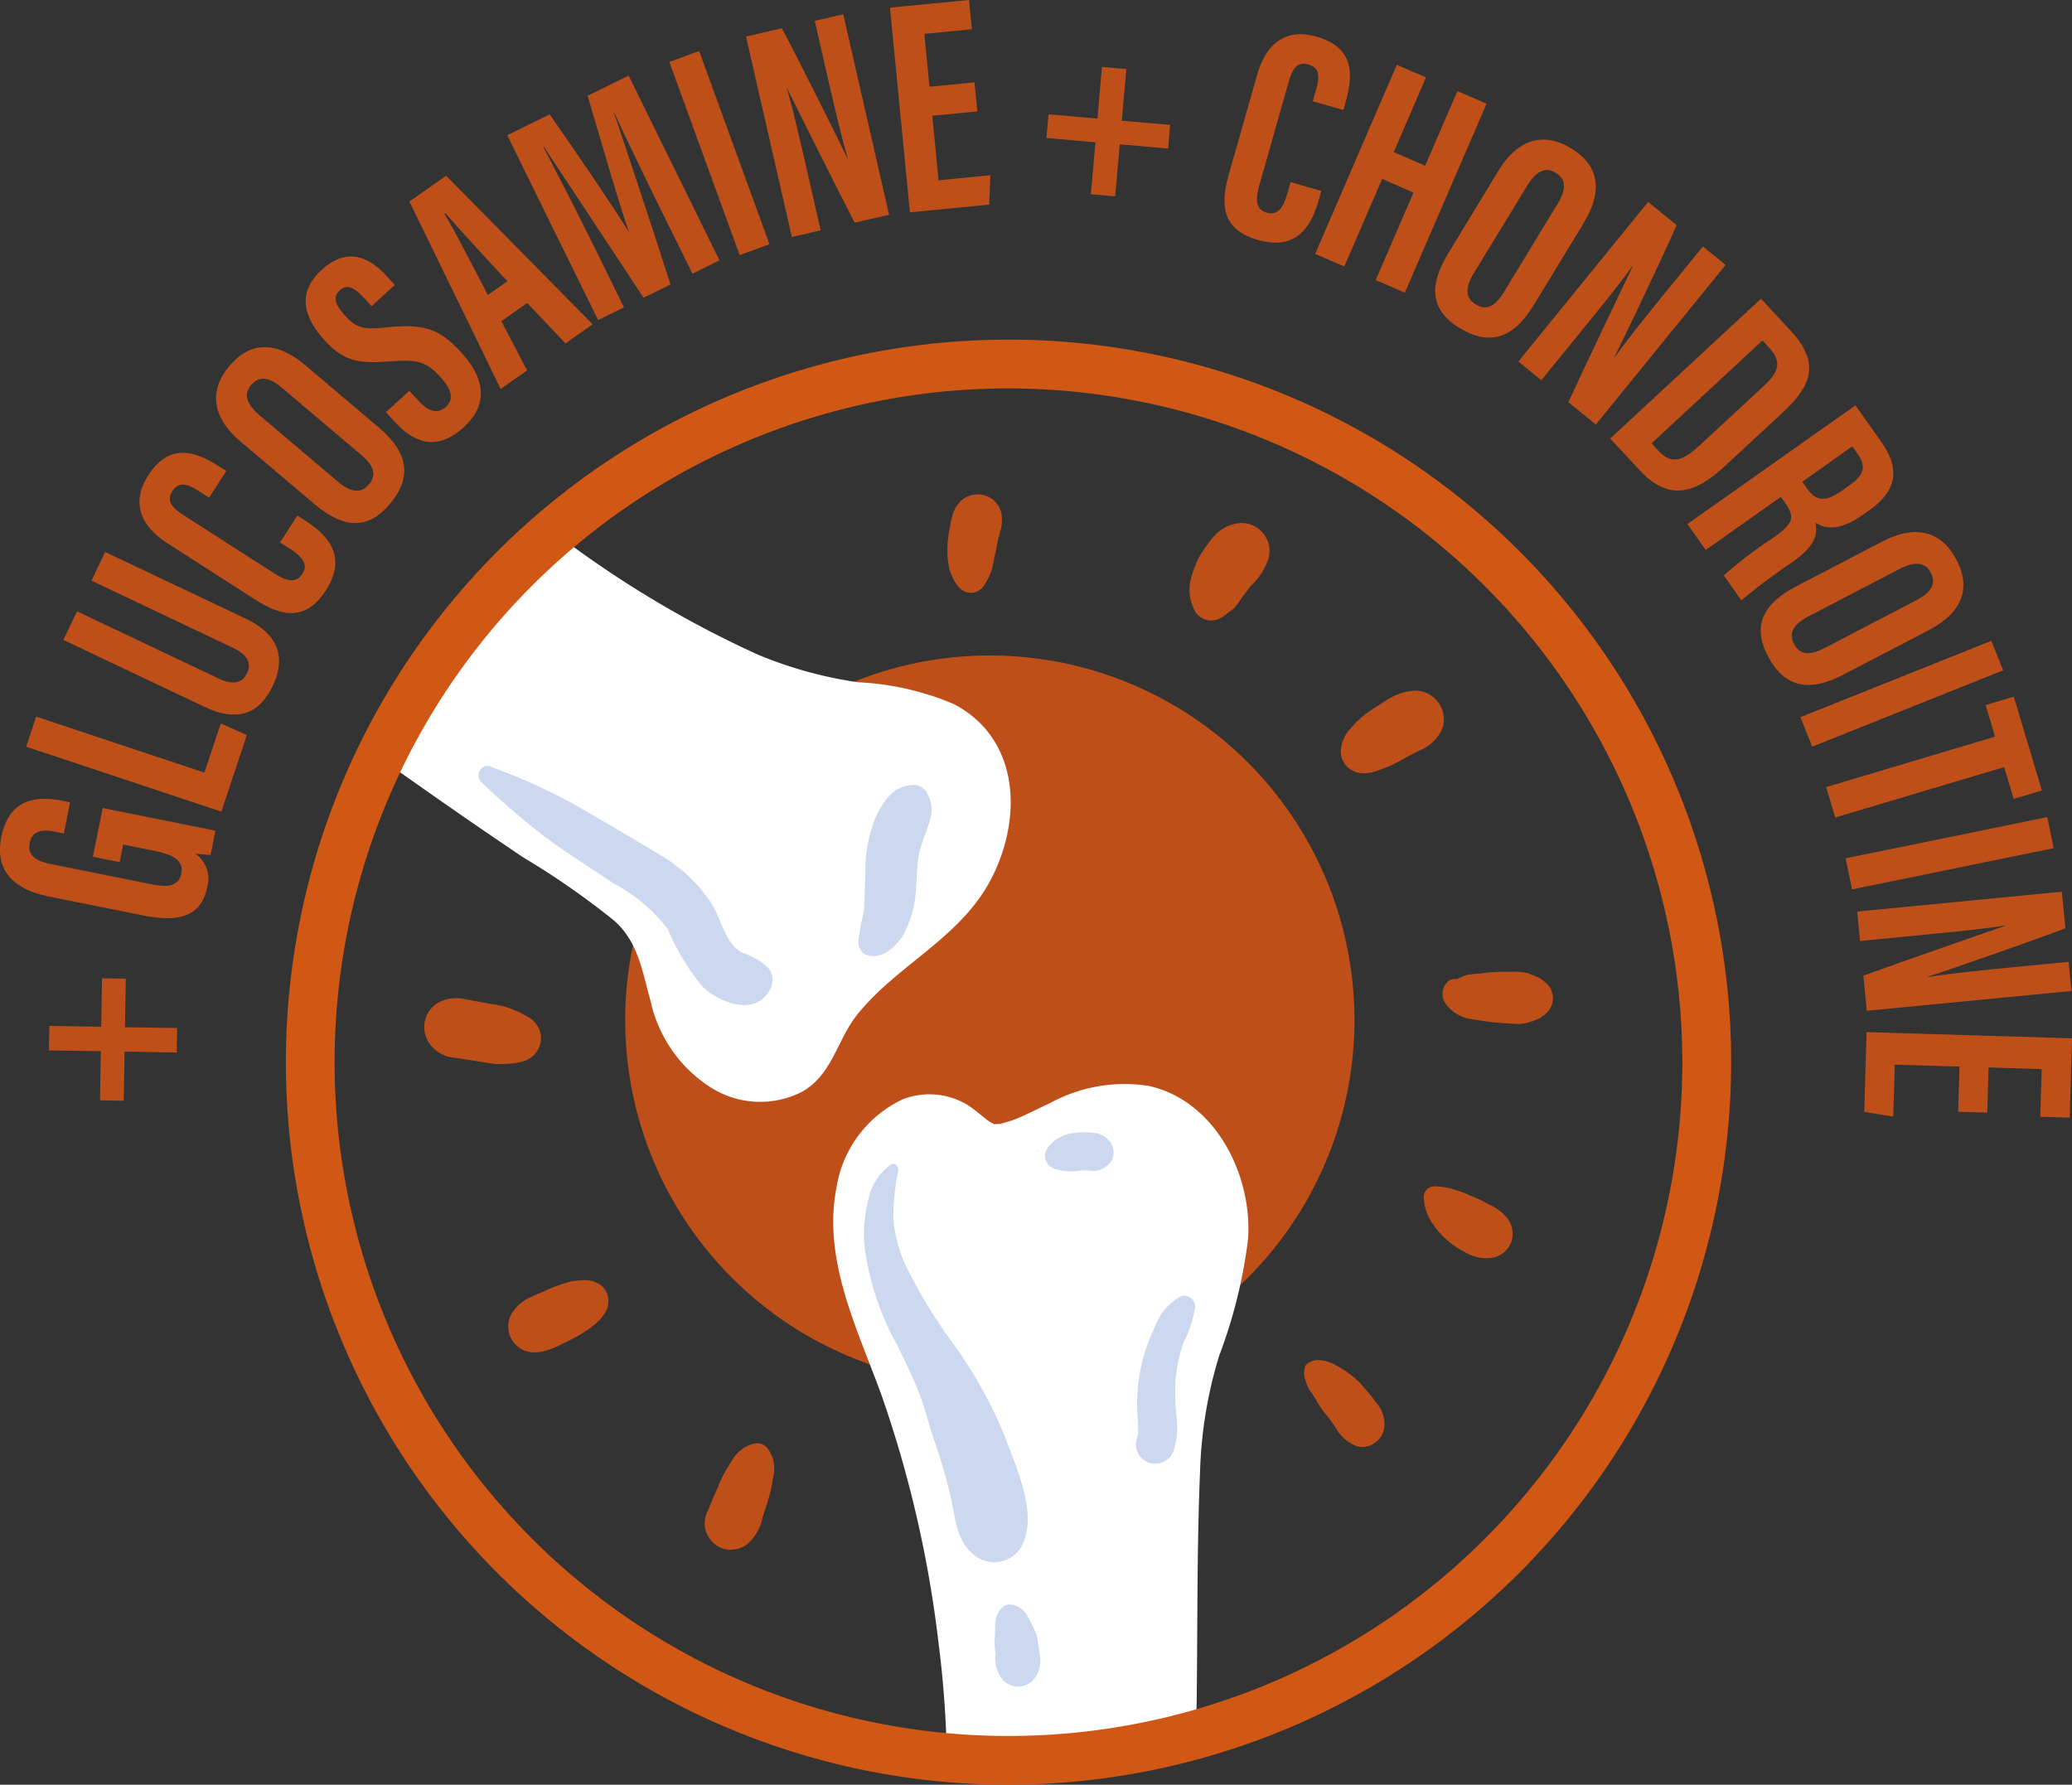 <svg viewBox="0 0 100.58 86.646" height="86.646" width="100.58" xmlns:xlink="http://www.w3.org/1999/xlink" xmlns="http://www.w3.org/2000/svg">
  <rect x="0" y="0" width="100.58" height="86.646" fill="#333333" stroke="none"/>
  <defs>
    <clipPath id="clip-path">
      <path fill="none" transform="translate(-9.562 -11.424)" d="M9.562,45.318a33.9,33.9,0,1,0,33.9-33.894,33.894,33.894,0,0,0-33.9,33.894" data-sanitized-data-name="Tracciato 40106" data-name="Tracciato 40106" id="Tracciato_40106"></path>
    </clipPath>
  </defs>
  <g transform="translate(-1008.999 -622.682)" data-sanitized-data-name="glucosamine_icon funzionali" data-name="glucosamine_icon funzionali" id="glucosamine_icon_funzionali">
    <g transform="translate(1008.999 622.364)" data-sanitized-data-name="Raggruppa 8930" data-name="Raggruppa 8930" id="Raggruppa_8930">
      <g data-sanitized-data-name="Raggruppa 8954" data-name="Raggruppa 8954" id="Raggruppa_8954">
        <path fill="#bf4f18" transform="translate(11.076 11.731)" d="M54.673,38.11a17.7,17.7,0,1,1-17.7-17.7,17.7,17.7,0,0,1,17.7,17.7" data-sanitized-data-name="Tracciato 40103" data-name="Tracciato 40103" id="Tracciato_40103"></path>
      </g>
    </g>
    <g transform="translate(1024.058 640.354)" data-sanitized-data-name="Raggruppa 8932" data-name="Raggruppa 8932" id="Raggruppa_8932">
      <g clip-path="url(#clip-path)" data-sanitized-data-name="Raggruppa 8931" data-name="Raggruppa 8931" id="Raggruppa_8931">
        <path fill="#fff" transform="translate(-11.962 -11.042)" d="M45.017,36.043c1.507-2.9,1.425-6.775-1.792-8.481a13.453,13.453,0,0,0-4.671-1.069,20.019,20.019,0,0,1-4.874-1.347,50.835,50.835,0,0,1-9.174-5.4l-5.572-3.811-2.788-1.906a13.138,13.138,0,0,0-2.78-1.74c-2.5-.893-3.7,1.424-4.756,3.222q-1.635,2.773-3,5.693a1.843,1.843,0,0,0,.28,2.178,37.412,37.412,0,0,0,3.739,2.707l.013.011c.852.657,1.717,1.285,2.6,1.9q2.549,1.788,5.1,3.58Q19.8,33.311,22.3,34.994a38.156,38.156,0,0,1,4.441,3.093c1.167,1.063,1.335,2.447,1.747,3.9a6.658,6.658,0,0,0,2.828,4.12,4.478,4.478,0,0,0,4.539.258c1.472-.861,1.673-2.5,2.663-3.74,1.964-2.446,5-3.7,6.5-6.585" data-sanitized-data-name="Tracciato 40104" data-name="Tracciato 40104" id="Tracciato_40104"></path>
        <path fill="#fff" transform="translate(-0.295 1.323)" d="M41.024,33.729a7.529,7.529,0,0,0-4.818.832c-.517.233-1.129.556-1.581.735a4.6,4.6,0,0,1-.836.263c.076-.014.375,0-.134.016a.936.936,0,0,0-.17.013c.006,0,.008-.016-.061-.044-.3-.124-.866-.712-1.356-.973a3.569,3.569,0,0,0-3.017-.192,5.716,5.716,0,0,0-3.206,4.258c-.7,3.551,1.032,6.914,2.2,10.153A56.366,56.366,0,0,1,30.8,60.812a50.6,50.6,0,0,1,.408,6.44,62.139,62.139,0,0,0,.049,6.41.918.918,0,0,0,.06.211,1.584,1.584,0,0,0,.548,1.369,7.181,7.181,0,0,0,5.465,1.652,6.111,6.111,0,0,0,4.463-2.761c1.83-2.767,1.466-6.607,1.52-9.756.068-3.984.009-7.983.178-11.964a21.17,21.17,0,0,1,.928-5.591,24.361,24.361,0,0,0,1.4-5.652c.217-3.106-1.564-6.7-4.794-7.44" data-sanitized-data-name="Tracciato 40105" data-name="Tracciato 40105" id="Tracciato_40105"></path>
      </g>
    </g>
    <path fill="#d15715" transform="translate(1014.064 628.498)" d="M43.89,13.041A32.711,32.711,0,1,0,76.6,45.752,32.749,32.749,0,0,0,43.89,13.041m0,67.79A35.079,35.079,0,1,1,78.97,45.752,35.118,35.118,0,0,1,43.89,80.831" data-sanitized-data-name="Tracciato 40107" data-name="Tracciato 40107" id="Tracciato_40107"></path>
    <path fill="#ccd8f0" transform="translate(1017.478 636.052)" d="M28.805,33.61a3.3,3.3,0,0,0-1.257-.728c-.8-.413-1.041-1.676-1.487-2.391a7.717,7.717,0,0,0-2.63-2.435c-1.29-.784-2.6-1.537-3.9-2.3a29.394,29.394,0,0,0-4.225-1.917c-.424-.165-.742.455-.435.745a36.861,36.861,0,0,0,3.043,2.627c1.093.821,2.269,1.547,3.4,2.312a8.12,8.12,0,0,1,2.624,2.21,10.967,10.967,0,0,0,1.72,2.835c.8.723,2.447,1.4,3.181.2a.953.953,0,0,0-.035-1.162" data-sanitized-data-name="Tracciato 40108" data-name="Tracciato 40108" id="Tracciato_40108"></path>
    <path fill="#ccd8f0" transform="translate(1024.205 636.39)" d="M29.781,24.775a.723.723,0,0,0-.647-.372,1.6,1.6,0,0,0-1.176.524,4.385,4.385,0,0,0-.729,1.209,7.2,7.2,0,0,0-.428,2.624c-.009.392-.031.783-.043,1.175-.006.165-.009.331-.024.5l0,.039c-.013.069-.025.139-.039.208-.033.161-.072.321-.107.482-.02.1-.033.189-.046.287,0-.039-.049.329-.02.183a1.241,1.241,0,0,0-.044.573c.024.057.049.113.072.17q-.052-.142,0-.014a.537.537,0,0,0,.206.241c.728.38,1.528-.326,1.885-.923a5.307,5.307,0,0,0,.624-2.358c.028-.4.046-.792.083-1.189l0-.063,0-.016c.019-.115.039-.228.065-.342a5.011,5.011,0,0,1,.143-.5c.121-.356.271-.707.37-1.069a2.074,2.074,0,0,0,.09-.657,1.865,1.865,0,0,0-.236-.712" data-sanitized-data-name="Tracciato 40109" data-name="Tracciato 40109" id="Tracciato_40109"></path>
    <path fill="#ccd8f0" transform="translate(1024.311 643.102)" d="M33.537,49.5a21.579,21.579,0,0,0-2.4-4.44,25.61,25.61,0,0,1-2.495-4.063,6.916,6.916,0,0,1-.589-2.216,11.213,11.213,0,0,1,.239-2.372c.028-.184-.173-.438-.37-.285a2.735,2.735,0,0,0-1.068,1.639,6.891,6.891,0,0,0-.208,2.255,13.2,13.2,0,0,0,1.583,4.841c.37.756.743,1.513,1.055,2.3.32.8.5,1.636.787,2.449a26.15,26.15,0,0,1,.761,2.624c.224.954.258,2.068,1.043,2.758a1.543,1.543,0,0,0,2.391-.309c.816-1.512-.175-3.685-.734-5.178" data-sanitized-data-name="Tracciato 40110" data-name="Tracciato 40110" id="Tracciato_40110"></path>
    <path fill="#ccd8f0" transform="translate(1026.622 650.916)" d="M32.841,52.043c-.024-.192-.049-.384-.08-.575q-.014-.1-.033-.194a1.711,1.711,0,0,0-.132-.367c-.091-.206-.189-.411-.3-.609a1.119,1.119,0,0,0-.417-.476.809.809,0,0,0-.495-.151l.017,0a.435.435,0,0,0-.365.142.913.913,0,0,0-.208.255,1.209,1.209,0,0,0-.145.613c0,.233-.006.466-.027.7a5.281,5.281,0,0,0,.046.683,1.658,1.658,0,0,0,.376,1.285,1.064,1.064,0,0,0,.721.3,1.092,1.092,0,0,0,.72-.3,1.44,1.44,0,0,0,.318-1.31" data-sanitized-data-name="Tracciato 40111" data-name="Tracciato 40111" id="Tracciato_40111"></path>
    <path fill="#ccd8f0" transform="translate(1027.387 642.865)" d="M32.016,35.663a.031.031,0,0,0,0,.061.031.031,0,0,0,0-.061" data-sanitized-data-name="Tracciato 40112" data-name="Tracciato 40112" id="Tracciato_40112"></path>
    <path fill="#ccd8f0" transform="translate(1027.517 642.546)" d="M35.3,35.5a.878.878,0,0,0-.247-.216,1.069,1.069,0,0,0-.518-.15c-.1-.011-.2-.019-.3-.022a3.746,3.746,0,0,0-.564.027,1.684,1.684,0,0,0-.661.169,1.625,1.625,0,0,0-.373.241,2.292,2.292,0,0,0-.178.172.852.852,0,0,0-.222.351.642.642,0,0,0,.063.513.725.725,0,0,0,.474.326c.072.014.145.033.219.047a3.124,3.124,0,0,0,.419.044,1.1,1.1,0,0,0,.239-.006,3.749,3.749,0,0,1,.564-.031c.094,0,.189.008.282.017a1.01,1.01,0,0,0,.639-.183.819.819,0,0,0,.394-.6.844.844,0,0,0-.227-.7" data-sanitized-data-name="Tracciato 40113" data-name="Tracciato 40113" id="Tracciato_40113"></path>
    <path fill="#ccd8f0" transform="translate(1029.125 645.437)" d="M37.317,42.433a5.411,5.411,0,0,0,.576-1.753.537.537,0,0,0-.674-.513,2.7,2.7,0,0,0-1.3,1.542,8.3,8.3,0,0,0-.658,1.9,9.108,9.108,0,0,0-.186,2.035c.008.28.038.561.046.841a3.363,3.363,0,0,1-.008.378c-.006,0-.052.224-.063.255a.939.939,0,0,0,1.811.5,3.99,3.99,0,0,0,.124-1.649,9.471,9.471,0,0,1-.041-1.817,7.92,7.92,0,0,1,.375-1.717" data-sanitized-data-name="Tracciato 40114" data-name="Tracciato 40114" id="Tracciato_40114"></path>
    <path fill="#bf4f18" transform="translate(1025.787 631.242)" d="M31.814,16.315a1.16,1.16,0,0,0-.828-.828,1.182,1.182,0,0,0-1.154.3,1.648,1.648,0,0,0-.413.772c-.031.131-.058.263-.082.4a5.449,5.449,0,0,0-.134,1.08,3.926,3.926,0,0,0,.093,1.019,4.487,4.487,0,0,0,.172.446,1.882,1.882,0,0,0,.345.5.758.758,0,0,0,1.175-.151,3.015,3.015,0,0,0,.375-.8c.074-.235.1-.5.161-.739s.091-.48.15-.718q.047-.194.1-.387a1.845,1.845,0,0,0,.038-.9" data-sanitized-data-name="Tracciato 40115" data-name="Tracciato 40115" id="Tracciato_40115"></path>
    <path fill="#bf4f18" transform="translate(1030.075 631.748)" d="M40.5,18.038a1.394,1.394,0,0,0,0-.72,1.37,1.37,0,0,0-.946-.945,1.388,1.388,0,0,0-.718,0,1.875,1.875,0,0,0-.895.5,4.638,4.638,0,0,0-.447.559,3.985,3.985,0,0,0-.565,1,5.025,5.025,0,0,0-.23.754,2.2,2.2,0,0,0,.244,1.438.919.919,0,0,0,1.222.32,2.006,2.006,0,0,0,.408-.291,1.966,1.966,0,0,0,.277-.214,2,2,0,0,0,.241-.32c.077-.117.159-.228.243-.339-.071.093-.142.186-.214.277.173-.22.34-.444.509-.666a3.192,3.192,0,0,0,.872-1.348" data-sanitized-data-name="Tracciato 40116" data-name="Tracciato 40116" id="Tracciato_40116"></path>
    <path fill="#bf4f18" transform="translate(1032.757 634.718)" d="M46.217,22.343a1.393,1.393,0,0,0-1.263-.85A2.773,2.773,0,0,0,43.487,22q-.4.241-.787.506a4.683,4.683,0,0,0-.885.808,1.823,1.823,0,0,0-.487,1.079,1.045,1.045,0,0,0,.461.92,1.466,1.466,0,0,0,.326.153,1.53,1.53,0,0,0,.726-.011,2.137,2.137,0,0,0,.526-.178,5.162,5.162,0,0,0,.734-.318c.178-.1.356-.2.537-.3s.348-.18.524-.265a2.1,2.1,0,0,0,.767-.545,1.749,1.749,0,0,0,.356-.609,1.372,1.372,0,0,0-.069-.9" data-sanitized-data-name="Tracciato 40117" data-name="Tracciato 40117" id="Tracciato_40117"></path>
    <path fill="#bf4f18" transform="translate(1034.561 639.702)" d="M49.339,30.6c.145.088.09.043-.165-.14-.113-.05-.228-.1-.345-.143-.072-.028-.148-.061-.222-.087a2.791,2.791,0,0,0-.819-.068,9.428,9.428,0,0,0-1.1.031c-.176.02-.353.041-.529.06a4.238,4.238,0,0,0-.532.066,2.529,2.529,0,0,0-.389.161h0a.27.27,0,0,0-.1.041.515.515,0,0,0-.345.057.821.821,0,0,0-.17,1.15,1.912,1.912,0,0,0,1.362.746,12.971,12.971,0,0,0,1.562.186c.214.011.435.038.649.031a2.131,2.131,0,0,0,.6-.123c.085-.028.164-.058.247-.093a.577.577,0,0,0,.25-.146c.135-.106.153-.118.05-.039a.987.987,0,0,0,0-1.69" data-sanitized-data-name="Tracciato 40118" data-name="Tracciato 40118" id="Tracciato_40118"></path>
    <path fill="#bf4f18" transform="translate(1034.226 643.502)" d="M48.011,38.414a2.359,2.359,0,0,0-.934-.746c-.109-.057-.214-.117-.321-.173a3.945,3.945,0,0,0-.409-.181c-.1-.046-.208-.093-.31-.14a6.447,6.447,0,0,0-.671-.244,3.732,3.732,0,0,0-.953-.156.531.531,0,0,0-.529.529,3,3,0,0,0,.131.706,3.13,3.13,0,0,0,.4.72,4.108,4.108,0,0,0,1.446,1.228,2.013,2.013,0,0,0,1.446.269,1.234,1.234,0,0,0,.85-.808,1.3,1.3,0,0,0-.145-1" data-sanitized-data-name="Tracciato 40119" data-name="Tracciato 40119" id="Tracciato_40119"></path>
    <path fill="#bf4f18" transform="translate(1032.107 646.586)" d="M43.758,44.268a13.612,13.612,0,0,0-.906-1.09,4.853,4.853,0,0,0-1.118-.8,1.715,1.715,0,0,0-.8-.247.782.782,0,0,0-.666.257,1.007,1.007,0,0,0-.008.718,2.811,2.811,0,0,0,.178.433c.05.083.11.162.164.244.109.167.211.335.31.507a4.227,4.227,0,0,0,.435.584c.129.17.255.343.375.521a1.97,1.97,0,0,0,1.019.907h0a1.1,1.1,0,0,0,.109.024.753.753,0,0,0,.186.019,1.093,1.093,0,0,0,.509-.142,1.111,1.111,0,0,0,.546-.822,1.58,1.58,0,0,0-.334-1.118" data-sanitized-data-name="Tracciato 40120" data-name="Tracciato 40120" id="Tracciato_40120"></path>
    <path fill="#bf4f18" transform="translate(1016.517 640.17)" d="M18.729,32.724a1.261,1.261,0,0,0-.558-.808,5.089,5.089,0,0,0-1.017-.479,4.843,4.843,0,0,0-.863-.187l-.835-.156c-.139-.027-.279-.055-.417-.079a1.911,1.911,0,0,0-1.29.178,1.373,1.373,0,0,0-.628.816,1.421,1.421,0,0,0,.139,1.054,1.623,1.623,0,0,0,1.041.764c.173.035.351.054.526.079l.984.15a7.736,7.736,0,0,0,.8.115c.164.006.328-.006.49-.013a2.978,2.978,0,0,0,.735-.11,1.174,1.174,0,0,0,.895-1.323" data-sanitized-data-name="Tracciato 40121" data-name="Tracciato 40121" id="Tracciato_40121"></path>
    <path fill="#bf4f18" transform="translate(1018.005 645.165)" d="M20.255,39.994a1.247,1.247,0,0,0-.913-.328,3.521,3.521,0,0,0-.715.087,6.973,6.973,0,0,0-1.176.432c-.279.126-.569.239-.841.376a2.122,2.122,0,0,0-.745.674,1.259,1.259,0,0,0,.145,1.548c.854.869,2.058.08,2.923-.345a3.589,3.589,0,0,0,.42-.254,4.043,4.043,0,0,0,.589-.436,2.443,2.443,0,0,0,.435-.507,1.039,1.039,0,0,0-.121-1.247" data-sanitized-data-name="Tracciato 40122" data-name="Tracciato 40122" id="Tracciato_40122"></path>
    <path fill="#bf4f18" transform="translate(1021.485 648.056)" d="M25.047,45.5a1.891,1.891,0,0,0-.224-.49.655.655,0,0,0-.72-.294,1.687,1.687,0,0,0-1.043.789c-.151.257-.321.509-.455.775s-.244.554-.365.828-.241.554-.35.836l0,0a1.282,1.282,0,0,0,.329,1.649,1.224,1.224,0,0,0,.773.274l.34-.046a1.279,1.279,0,0,0,.564-.329,2.3,2.3,0,0,0,.636-1.194q.154-.482.307-.965a8.2,8.2,0,0,0,.2-.958,1.779,1.779,0,0,0,.006-.877" data-sanitized-data-name="Tracciato 40123" data-name="Tracciato 40123" id="Tracciato_40123"></path>
    <path fill="#bf4f18" transform="translate(1009.866 639.816)" d="M1.529,32.674l2.517.041.039-2.354,1.154.019L5.2,32.736l2.532.041-.02,1.186L5.18,33.921,5.14,36.306l-1.153-.019L4.027,33.9,1.509,33.86Z" data-sanitized-data-name="Tracciato 40124" data-name="Tracciato 40124" id="Tracciato_40124"></path>
    <path fill="#bf4f18" transform="translate(1008.999 636.636)" d="M10.459,26.373l-.236,1.176a5.954,5.954,0,0,1-.751-.065,1.484,1.484,0,0,1,.583,1.647c-.29,1.439-1.424,1.695-3.084,1.362l-4.6-.923c-1.6-.321-2.65-1.181-2.309-2.88.414-2.055,1.967-1.97,3.019-1.759L3.4,25l-.3,1.51-.392-.08c-.515-.1-1.126-.148-1.265.542-.112.55.222.861,1,1.017l5.006,1.006c.783.156,1.239.013,1.348-.534.131-.654-.384-.924-1.391-1.126L5.98,27.045l-.172.857-1.3-.26.477-2.369Z" data-sanitized-data-name="Tracciato 40125" data-name="Tracciato 40125" id="Tracciato_40125"></path>
    <path fill="#bf4f18" transform="translate(1009.463 635.179)" d="M.806,23.755l.487-1.461,8.166,2.718.794-2.383,1.265.559-1.238,3.718Z" data-sanitized-data-name="Tracciato 40126" data-name="Tracciato 40126" id="Tracciato_40126"></path>
    <path fill="#bf4f18" transform="translate(1010.122 632.261)" d="M2.614,20.1l6.865,3.257c.661.313,1.137.276,1.394-.263s-.076-.931-.687-1.222L3.319,18.612l.66-1.394,6.84,3.244c1.424.676,2.014,1.745,1.3,3.251-.68,1.435-1.783,1.753-3.32,1.022L1.954,21.489Z" data-sanitized-data-name="Tracciato 40127" data-name="Tracciato 40127" id="Tracciato_40127"></path>
    <path fill="#bf4f18" transform="translate(1011.471 630.503)" d="M11.961,17.206l.328.211c.961.616,2.2,1.641,1.063,3.416-1,1.556-2.183,1.26-3.465.438l-4.233-2.72c-1.3-.833-1.778-1.973-.931-3.291,1.011-1.575,2.247-1.2,3.413-.457l.375.241-.833,1.3L7.15,16c-.559-.359-.961-.433-1.25.017s-.069.781.506,1.151l4.44,2.852c.548.351,1.044.517,1.359.024.3-.466.011-.828-.614-1.23l-.471-.3Z" data-sanitized-data-name="Tracciato 40128" data-name="Tracciato 40128" id="Tracciato_40128"></path>
    <path fill="#bf4f18" transform="translate(1012.827 628.631)" d="M8.757,14.2l3.83,3.244c.635.535,1.124.559,1.484.135.387-.457.282-.9-.387-1.463L9.859,12.879c-.6-.512-1.095-.609-1.5-.132-.356.424-.246.907.4,1.454M11,11.788,14.554,14.8c1.46,1.236,1.627,2.439.532,3.731-1.047,1.238-2.228,1.2-3.649-.008L7.85,15.487c-1.458-1.236-1.5-2.534-.542-3.669.978-1.154,2.222-1.271,3.688-.03" data-sanitized-data-name="Tracciato 40129" data-name="Tracciato 40129" id="Tracciato_40129"></path>
    <path fill="#bf4f18" transform="translate(1014.415 627.025)" d="M14.455,14.63l.416.455c.5.55.945.706,1.376.31s.175-.929-.261-1.408c-.723-.794-1.118-.883-2.479-.786s-2.156.083-3.153-1.008c-.887-.973-1.487-2.222-.154-3.436,1.364-1.239,2.46-.461,3.189.34l.359.394L12.621,10.52l-.332-.364c-.468-.513-.838-.745-1.216-.4s-.175.746.271,1.236c.477.521.808.687,1.888.569,1.849-.191,2.619-.024,3.745,1.209.956,1.047,1.495,2.373.117,3.628s-2.49.679-3.377-.293l-.4-.438Z" data-sanitized-data-name="Tracciato 40130" data-name="Tracciato 40130" id="Tracciato_40130"></path>
    <path fill="#bf4f18" transform="translate(1016.254 625.593)" d="M17.375,10.744c-1.165-1.257-2.269-2.449-3.011-3.307l-.046.031c.438.7,1.422,2.622,2.107,3.943Zm-.293,1.939,1.25,2.389-1.284.9-4.429-9.1L14.4,5.619l7.114,7.214-1.317.926L18.337,11.8Z" data-sanitized-data-name="Tracciato 40131" data-name="Tracciato 40131" id="Tracciato_40131"></path>
    <path fill="#bf4f18" transform="translate(1017.987 623.82)" d="M22.979,8.815c-.75-1.524-1.668-3.432-2.145-4.474l-.014.008c.559,1.658,1.85,5.536,2.74,8.325l-1.307.643C20.818,11.128,18.434,7.544,17.422,6l-.027.014c.542,1.033,1.58,3.041,2.34,4.584L21.3,13.785l-1.254.616L15.635,5.429l2.06-1.013C19.166,6.523,20.783,8.9,21.522,10.1l.013-.008c-.479-1.343-1.306-4.252-2-6.58l1.992-.98,4.411,8.97-1.313.647Z" data-sanitized-data-name="Tracciato 40132" data-name="Tracciato 40132" id="Tracciato_40132"></path>
    <path fill="#bf4f18" transform="translate(1022.218 622.733)" d="M25.219,11.454,22.994,1.722l1.739-.4c.7,1.285,2.961,5.824,3.183,6.315l.016,0c-.343-1.181-.658-2.55-1.025-4.15L26.33.961,27.714.643l2.224,9.733-1.671.381c-.573-1.091-3.088-6.133-3.28-6.52l-.014,0c.342,1.162.636,2.484,1.038,4.233l.606,2.662Z" data-sanitized-data-name="Tracciato 40133" data-name="Tracciato 40133" id="Tracciato_40133"></path>
    <path fill="#bf4f18" transform="translate(1024.769 622.48)" d="M31.672,5.611l-2.184.211.3,3.131,2.517-.244-.057,1.427L28.4,10.51,27.431.574,31.269.2l.139,1.421L29.1,1.847l.249,2.565L31.535,4.2Z" data-sanitized-data-name="Tracciato 40134" data-name="Tracciato 40134" id="Tracciato_40134"></path>
    <path fill="#bf4f18" transform="translate(1027.541 623.666)" d="M36.133,2.369l-.22,2.509,2.348.2-.1,1.15-2.347-.206-.222,2.525-1.181-.1.222-2.523-2.378-.208.1-1.15,2.376.208.22-2.507Z" data-sanitized-data-name="Tracciato 40135" data-name="Tracciato 40135" id="Tracciato_40135"></path>
    <path fill="#bf4f18" transform="translate(1030.695 623.086)" d="M42.446,8.865l-.107.375c-.31,1.1-.931,2.584-2.959,2.008-1.78-.5-1.841-1.723-1.425-3.188l1.375-4.841C39.748,1.737,40.7.945,42.208,1.373c1.8.51,1.806,1.8,1.428,3.132l-.121.43-1.485-.42.17-.6c.181-.638.135-1.043-.378-1.189s-.769.159-.954.817L39.427,8.614c-.178.627-.192,1.15.372,1.309.534.151.8-.232,1-.945l.153-.539Z" data-sanitized-data-name="Tracciato 40136" data-name="Tracciato 40136" id="Tracciato_40136"></path>
    <path fill="#bf4f18" transform="translate(1032.303 623.63)" d="M44.5,2.2l1.416.611L44.353,6.437l1.524.66,1.565-3.622,1.416.611-3.967,9.175-1.416-.611L45.313,8.4,43.79,7.739,41.951,11.99l-1.413-.611Z" data-sanitized-data-name="Tracciato 40137" data-name="Tracciato 40137" id="Tracciato_40137"></path>
    <path fill="#bf4f18" transform="translate(1034.428 624.953)" d="M48.714,6.727,46.1,11.016c-.432.709-.378,1.2.1,1.487.51.31.929.139,1.386-.611l2.6-4.279c.411-.677.433-1.178-.1-1.5-.471-.288-.934-.1-1.372.617m2.729,1.838L49.02,12.546c-1,1.635-2.158,1.984-3.6,1.106-1.386-.843-1.528-2.016-.557-3.608L47.3,6.031c.994-1.633,2.269-1.877,3.54-1.1,1.293.787,1.6,2,.6,3.638" data-sanitized-data-name="Tracciato 40138" data-name="Tracciato 40138" id="Tracciato_40138"></path>
    <path fill="#bf4f18" transform="translate(1035.904 626.058)" d="M46.8,14.176l6.3-7.748,1.383,1.126c-.58,1.345-2.765,5.921-3.017,6.4l.014.011c.718-1,1.6-2.091,2.638-3.364L55.76,8.587l1.1.9-6.3,7.748L49.227,16.15c.51-1.124,2.934-6.213,3.123-6.6l-.013-.008c-.707.983-1.565,2.03-2.7,3.424l-1.724,2.118Z" data-sanitized-data-name="Tracciato 40139" data-name="Tracciato 40139" id="Tracciato_40139"></path>
    <path fill="#bf4f18" transform="translate(1037.53 627.773)" d="M51.639,16.433l.335.362c.688.742,1.271.414,2.028-.288l3.051-2.827c.674-.624.994-1.142.3-1.887l-.329-.354Zm5.314-7.022,1.45,1.567c1.441,1.553.986,2.676-.373,3.936l-2.806,2.6c-1.121,1.036-2.529,1.984-4.142.244L49.631,16.2Z" data-sanitized-data-name="Tracciato 40140" data-name="Tracciato 40140" id="Tracciato_40140"></path>
    <path fill="#bf4f18" transform="translate(1038.899 629.662)" d="M57.588,16.408l.2.288c.471.666.9.734,1.781.107l.28-.2c.632-.446.923-.847.417-1.561l-.25-.354Zm-1.039.734L52.9,19.72l-.888-1.258L60.168,12.7,61.4,14.439c.876,1.241.9,2.325-.572,3.362l-.31.22c-1.254.885-1.936.6-2.288.372.113.633-.038,1.148-1.143,1.931a27.762,27.762,0,0,0-2.455,1.844l-.857-1.214a21.3,21.3,0,0,1,2.364-1.8c.994-.7,1.132-.992.616-1.723Z" data-sanitized-data-name="Tracciato 40141" data-name="Tracciato 40141" id="Tracciato_40141"></path>
    <path fill="#bf4f18" transform="translate(1040.199 631.907)" d="M61.025,18.388l-4.457,2.321c-.735.383-.943.828-.685,1.321.274.531.721.6,1.5.2l4.447-2.317c.7-.367.98-.784.691-1.34-.258-.491-.748-.572-1.5-.181m1.387,2.988-4.137,2.154c-1.7.885-2.877.583-3.658-.918-.75-1.439-.265-2.518,1.387-3.378l4.172-2.173c1.7-.883,2.917-.433,3.6.888.7,1.343.339,2.539-1.367,3.427" data-sanitized-data-name="Tracciato 40142" data-name="Tracciato 40142" id="Tracciato_40142"></path>
    <rect fill="#bf4f18" transform="translate(1096.396 657.501) rotate(-21.801)" height="1.54" width="9.982" data-sanitized-data-name="Rettangolo 3588" data-name="Rettangolo 3588" id="Rettangolo_3588"></rect>
    <rect fill="#bf4f18" transform="translate(1044.904 635.067) rotate(-110)" height="1.54" width="9.982" data-sanitized-data-name="Rettangolo 3609" data-name="Rettangolo 3609" id="Rettangolo_3609"></rect>
    <path fill="#bf4f18" transform="translate(1041.358 634.825)" d="M64.486,23.621l-.458-1.535,1.369-.408,1.361,4.555-1.369.408L64.927,25.1l-8.2,2.446-.441-1.476Z" data-sanitized-data-name="Tracciato 40143" data-name="Tracciato 40143" id="Tracciato_40143"></path>
    <rect fill="#bf4f18" transform="translate(1098.592 664.353) rotate(-11.56)" height="1.54" width="9.99" data-sanitized-data-name="Rettangolo 3589" data-name="Rettangolo 3589" id="Rettangolo_3589"></rect>
    <path fill="#bf4f18" transform="translate(1041.907 638.282)" d="M57.245,28.655l9.934-.964.173,1.775c-1.364.531-6.153,2.192-6.67,2.35l0,.016c1.216-.189,2.613-.328,4.244-.487l2.581-.25.137,1.416-9.934.962-.165-1.706c1.156-.43,6.476-2.28,6.885-2.421l0-.014c-1.2.189-2.543.313-4.331.487l-2.717.265Z" data-sanitized-data-name="Tracciato 40144" data-name="Tracciato 40144" id="Tracciato_40144"></path>
    <path fill="#bf4f18" transform="translate(1042.031 640.77)" d="M62.022,35.885l.065-2.191-3.14-.094-.077,2.526-1.408-.236.115-3.869,9.972.3-.113,3.851-1.428-.041.069-2.315L63.5,33.735l-.065,2.192Z" data-sanitized-data-name="Tracciato 40145" data-name="Tracciato 40145" id="Tracciato_40145"></path>
  </g>
</svg>
